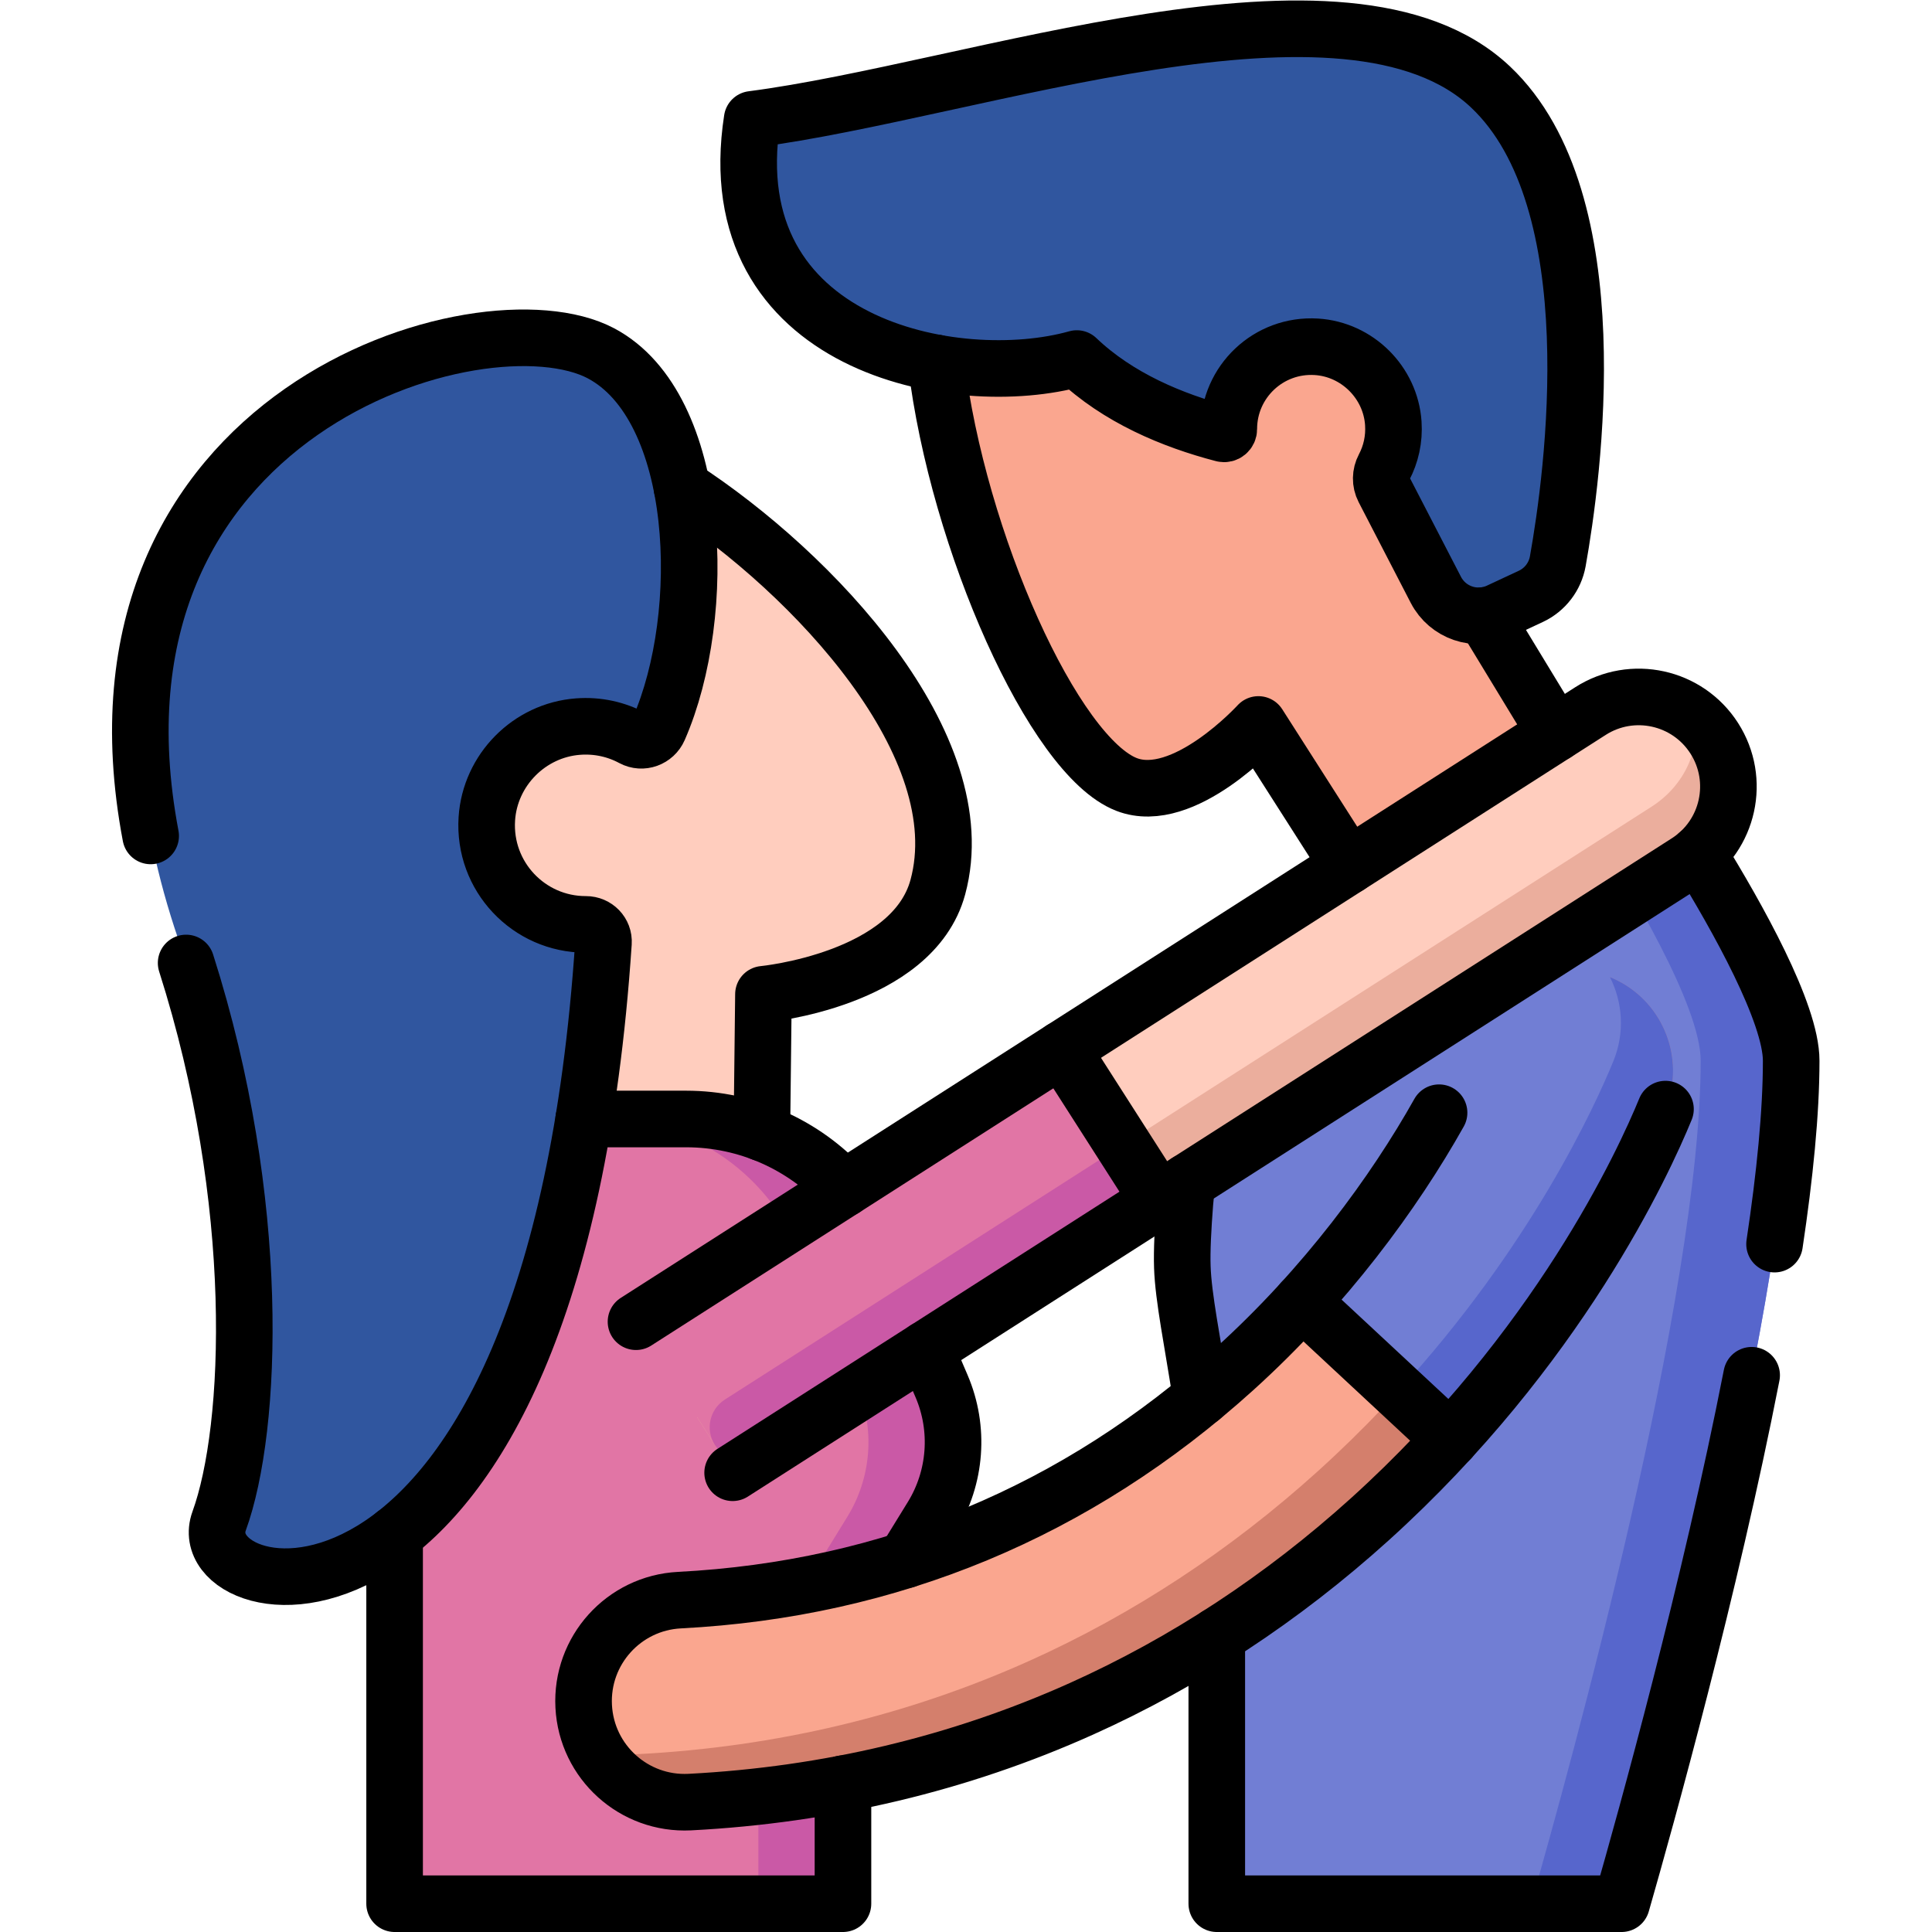 <?xml version="1.0" encoding="UTF-8" standalone="no"?> <svg xmlns="http://www.w3.org/2000/svg" xmlns:svg="http://www.w3.org/2000/svg" version="1.1" id="svg879" xml:space="preserve" width="682.667" height="682.667" viewBox="0 0 682.667 682.667"><defs id="defs883"><clipPath id="clipPath893"><path d="M 0,512 H 512 V 0 H 0 Z" id="path891"></path></clipPath></defs><g id="g885" transform="matrix(1.333,0,0,-1.333,0,682.667)"><g id="g887"><g id="g889" clip-path="url(#clipPath893)"><g id="g895" transform="translate(89.728,360.253)"><path d="m 0,0 c -34.667,-78.188 43.478,-114.116 43.478,-114.116 l -3.084,-47.806 h 71.672 l 0.576,50.244 c 0,0 39.555,3.73 46.228,28.404 12.397,45.838 -55.16,104.295 -89.281,117.2 C 57.357,38.553 17.435,39.324 0,0" style="fill:#ffcdbe;fill-opacity:1;fill-rule:nonzero;stroke:none" id="path897"></path></g><g id="g899" transform="translate(247.037,110.07)"><path d="m 0,0 -17.748,-28.831 c -3.813,-6.195 -5.839,-13.329 -5.839,-20.61 V -102.57 H -142.432 V 75.859 c 0,16.338 13.245,29.583 29.583,29.583 h 47.697 c 22.699,0 43.205,-13.527 52.126,-34.399 L 2.559,34.587 C 7.375,23.326 6.414,10.425 0,0" style="fill:#e175a5;fill-opacity:1;fill-rule:nonzero;stroke:none" id="path901"></path></g><g id="g903" transform="translate(249.596,144.657)"><path d="m 0,0 -15.585,36.457 c -8.921,20.871 -29.427,34.398 -52.126,34.398 h -22.423 c 22.699,0 43.205,-13.527 52.126,-34.398 L -22.423,0 c 4.816,-11.261 3.855,-24.162 -2.559,-34.587 L -42.73,-63.418 c -3.812,-6.195 -5.839,-13.329 -5.839,-20.61 v -53.129 h 22.423 v 53.129 c 0,7.281 2.026,14.415 5.839,20.61 l 17.748,28.831 C 3.854,-24.162 4.816,-11.261 0,0" style="fill:#ca59a6;fill-opacity:1;fill-rule:nonzero;stroke:none" id="path905"></path></g><g id="g907" transform="translate(155.246,267.093)"><path d="m 0,0 c -15.079,0 -27.188,12.711 -26.198,28.003 0.837,12.919 11.243,23.451 24.153,24.429 5.257,0.398 10.217,-0.754 14.473,-3.045 2.577,-1.388 5.781,-0.207 6.954,2.475 13.278,30.356 11.467,85.294 -15.311,99.507 -33.735,17.906 -158.049,-20.504 -112.02,-155.417 22.345,-65.495 20.033,-128.679 10.787,-154.107 -8.706,-23.943 88.736,-43.776 101.88,153.279 C 4.896,-2.196 2.738,0.005 0.052,0 Z" style="fill:#30569f;fill-opacity:1;fill-rule:nonzero;stroke:none" id="path909"></path></g><g id="g911" transform="translate(246.963,434.187)"><path d="m 0,0 c 0.032,-49.537 29.841,-121.544 51.647,-130.001 15.14,-5.872 34.956,15.906 34.956,15.906 l 39.266,-61.504 56.838,30.724 -44.729,73.588 c 0,0 29.63,53.451 -11.009,91.572 C 70.457,73.296 -0.022,34.398 0,0" style="fill:#faa68f;fill-opacity:1;fill-rule:nonzero;stroke:none" id="path913"></path></g><g id="g915" transform="translate(395.112,489.065)"><path d="m 0,0 c -37.956,35.859 -136.81,-0.969 -195.734,-8.572 -9.323,-60.087 54.079,-72.392 86.061,-63.407 10.903,-10.41 25.352,-16.438 38.736,-19.927 0.797,-0.208 1.55,0.413 1.55,1.236 v 0.017 c 0,12.514 10.53,22.57 23.214,21.787 10.821,-0.668 19.65,-9.434 20.392,-20.251 0.291,-4.243 -0.635,-8.248 -2.46,-11.704 -0.955,-1.809 -1.005,-3.959 -0.065,-5.776 l 13.805,-26.693 c 3.137,-6.067 10.503,-8.577 16.693,-5.689 l 8.476,3.956 c 3.757,1.753 6.42,5.225 7.151,9.306 C 21.814,-103.404 31.976,-30.209 0,0" style="fill:#30569f;fill-opacity:1;fill-rule:nonzero;stroke:none" id="path917"></path></g><g id="g919" transform="translate(474.802,230.952)"><path d="m 0,0 c 0,-62.123 -34.577,-187.246 -44.96,-223.452 h -107.302 v 84.697 c 0,39.413 -8.628,68.516 -9.13,84.049 -0.146,4.325 0.157,10.383 0.68,17.027 2.078,26.575 17.507,50.287 40.875,63.115 l 75.003,41.147 c 5.327,2.915 12.002,1.222 15.282,-3.886 C -19.451,46.986 0,14.802 0,0" style="fill:#717ed4;fill-opacity:1;fill-rule:nonzero;stroke:none" id="path921"></path></g><g id="g923" transform="translate(445.25,293.648)"><path d="M 0,0 C -3.28,5.108 -9.955,6.801 -15.283,3.886 L -23.569,-0.66 C -13.36,-16.593 5.56,-48.096 5.56,-62.697 c 0,-62.123 -34.577,-187.245 -44.96,-223.451 h 23.992 c 10.383,36.206 44.96,161.328 44.96,223.451 C 29.552,-47.895 10.101,-15.711 0,0" style="fill:#5766cc;fill-opacity:1;fill-rule:nonzero;stroke:none" id="path925"></path></g><g id="g927" transform="translate(352.278,175.244)"><path d="m 0,0 c -7.488,-8.891 -15.864,-17.708 -25.094,-26.052 -41.739,-37.73 -91.224,-58.328 -147.082,-61.223 -14.782,-0.766 -26.146,-13.371 -25.379,-28.154 0.765,-14.76 13.332,-26.111 28.085,-25.383 l 0.069,0.003 c 36.575,1.896 71.487,10.212 103.769,24.719 27.541,12.376 53.274,29.29 76.485,50.272 12.468,11.271 23.239,22.819 32.471,34.022 z" style="fill:#faa68f;fill-opacity:1;fill-rule:nonzero;stroke:none" id="path929"></path></g><g id="g931" transform="translate(426.823,253.086)"><path d="m 0,0 c -0.021,0.009 -0.043,0.016 -0.064,0.024 3.393,-6.698 3.975,-14.774 0.908,-22.269 -5.771,-14.102 -28.475,-63.619 -78.349,-108.704 -23.211,-20.981 -48.944,-37.896 -76.485,-50.272 -32.281,-14.506 -67.194,-22.822 -103.769,-24.718 -0.023,-0.001 -0.046,-0.002 -0.068,-0.004 -4.034,-0.199 -7.902,0.511 -11.413,1.941 4.64,-9.141 14.334,-15.19 25.225,-14.652 l 0.069,0.003 c 36.574,1.896 71.487,10.212 103.768,24.718 27.541,12.376 53.275,29.291 76.485,50.272 49.875,45.085 72.579,94.602 78.349,108.704 C 20.262,-21.256 13.7,-5.605 0,0" style="fill:#d47f6c;fill-opacity:1;fill-rule:nonzero;stroke:none" id="path933"></path></g><g id="g935" transform="translate(441.479,218.134)"><path d="m 0,0 c -4.868,-11.919 -21.833,-49.107 -57.057,-87.548 l -39.266,36.54 c 23.107,25.331 38.932,52.282 46.715,71.304 5.599,13.695 21.247,20.266 34.952,14.656 C -0.951,29.343 5.609,13.695 0,0" style="fill:#717ed4;fill-opacity:1;fill-rule:nonzero;stroke:none" id="path937"></path></g><g id="g939" transform="translate(426.823,253.086)"><path d="M 0,0 C -0.021,0.009 -0.043,0.016 -0.064,0.024 3.329,-6.674 3.911,-14.75 0.844,-22.245 -4.028,-34.151 -20.971,-71.3 -56.143,-109.712 L -42.4,-122.5 c 0.007,0.008 0.015,0.016 0.023,0.024 20.355,22.221 37.201,46.96 49.334,70.853 0.023,0.047 0.047,0.094 0.07,0.14 2.149,4.238 7.523,15.265 8.741,19.867 C 19.151,-18.801 12.598,-5.154 0,0" style="fill:#5766cc;fill-opacity:1;fill-rule:nonzero;stroke:none" id="path941"></path></g><g id="g943" transform="translate(288.928,182.34)"><path d="m 0,0 158.273,101.26 c 11.056,7.073 14.284,21.769 7.211,32.825 -7.073,11.055 -21.769,14.284 -32.825,7.21 L -19.962,43.652 Z" style="fill:#ffcdbe;fill-opacity:1;fill-rule:nonzero;stroke:none" id="path945"></path></g><g id="g947" transform="translate(454.412,316.425)"><path d="m 0,0 c -1.466,2.292 -3.265,4.242 -5.286,5.84 1.704,-8.638 -2.566,-18.36 -11.329,-23.966 l -252.999,-161.864 9.404,-14.699 252.999,161.864 C 3.845,-25.752 7.073,-11.056 0,0" style="fill:#ebae9d;fill-opacity:1;fill-rule:nonzero;stroke:none" id="path949"></path></g><g id="g951" transform="translate(168.587,161.772)"><path d="M 0,0 25.614,-40.036 138.514,32.195 112.9,72.231 Z" style="fill:#e175a5;fill-opacity:1;fill-rule:nonzero;stroke:none" id="path953"></path></g><g id="g955" transform="translate(297.697,208.666)"><path d="m 0,0 -105.551,-67.529 c -4.058,-2.597 -5.244,-7.992 -2.647,-12.051 v -0.001 c 2.597,-4.058 7.992,-5.244 12.051,-2.647 L 9.404,-14.699 Z" style="fill:#ca59a6;fill-opacity:1;fill-rule:nonzero;stroke:none" id="path957"></path></g><g id="g959" transform="translate(180.781,382.83)"><path d="m 0,0 c 34.76,-22.59 77.94,-68.42 67.82,-105.85 -6.67,-24.67 -46.23,-28.41 -46.23,-28.41 l -0.42,-36.73" style="fill:none;stroke:#000000;stroke-width:15;stroke-linecap:round;stroke-linejoin:round;stroke-miterlimit:10;stroke-dasharray:none;stroke-opacity:1" id="path961"></path></g><g id="g963" transform="translate(223.451,39.31)"><path d="M 0,0 V -31.81 H -118.85 V 66.12" style="fill:none;stroke:#000000;stroke-width:15;stroke-linecap:round;stroke-linejoin:round;stroke-miterlimit:10;stroke-dasharray:none;stroke-opacity:1" id="path965"></path></g><g id="g967" transform="translate(245.391,154.49)"><path d="M 0,0 4.21,-9.83 C 9.02,-21.09 8.06,-34 1.65,-44.42 l -7.06,-11.46" style="fill:none;stroke:#000000;stroke-width:15;stroke-linecap:round;stroke-linejoin:round;stroke-miterlimit:10;stroke-dasharray:none;stroke-opacity:1" id="path969"></path></g><g id="g971" transform="translate(154.731,215.51)"><path d="M 0,0 H 27.15 C 43.37,0 58.46,-6.9 69.01,-18.46" style="fill:none;stroke:#000000;stroke-width:15;stroke-linecap:round;stroke-linejoin:round;stroke-miterlimit:10;stroke-dasharray:none;stroke-opacity:1" id="path973"></path></g><g id="g975" transform="translate(49.337,256.864)"><path d="m 0,0 c 20.154,-63.257 17.704,-123.299 8.749,-147.926 -8.707,-23.943 88.735,-43.776 101.879,153.279 0.179,2.68 -1.98,4.881 -4.666,4.876 h -0.051 c -15.079,0 -27.189,12.711 -26.199,28.003 0.837,12.919 11.244,23.451 24.153,24.429 5.257,0.398 10.218,-0.754 14.473,-3.045 2.578,-1.388 5.781,-0.207 6.954,2.475 13.278,30.356 11.467,85.294 -15.311,99.507 C 78.661,178.223 -30.738,146.303 -9.399,33.679" style="fill:none;stroke:#000000;stroke-width:15;stroke-linecap:round;stroke-linejoin:round;stroke-miterlimit:10;stroke-dasharray:none;stroke-opacity:1" id="path977"></path></g><g id="g979" transform="translate(248.151,415.93)"><path d="m 0,0 c 5.74,-47.33 31.21,-104.28 50.46,-111.74 15.14,-5.88 34.96,15.9 34.96,15.9 l 23.92,-37.46" style="fill:none;stroke:#000000;stroke-width:15;stroke-linecap:round;stroke-linejoin:round;stroke-miterlimit:10;stroke-dasharray:none;stroke-opacity:1" id="path981"></path></g><g id="g983" transform="translate(412.381,317.75)"><path d="M 0,0 -18.98,31.23" style="fill:none;stroke:#000000;stroke-width:15;stroke-linecap:round;stroke-linejoin:round;stroke-miterlimit:10;stroke-dasharray:none;stroke-opacity:1" id="path985"></path></g><g id="g987" transform="translate(395.113,489.065)"><path d="m 0,0 c -37.956,35.859 -136.809,-0.969 -195.734,-8.572 -9.322,-60.087 54.079,-72.392 86.061,-63.407 10.904,-10.41 25.352,-16.438 38.736,-19.927 0.797,-0.208 1.551,0.413 1.55,1.236 v 0.017 c 0,12.514 10.531,22.57 23.214,21.787 10.821,-0.668 19.65,-9.434 20.392,-20.251 0.291,-4.243 -0.635,-8.248 -2.459,-11.704 -0.956,-1.809 -1.006,-3.959 -0.066,-5.776 l 13.805,-26.693 c 3.137,-6.067 10.503,-8.577 16.693,-5.689 l 8.476,3.956 c 3.757,1.753 6.42,5.225 7.151,9.306 C 21.814,-103.404 31.976,-30.209 0,0 Z" style="fill:none;stroke:#000000;stroke-width:15;stroke-linecap:round;stroke-linejoin:round;stroke-miterlimit:10;stroke-dasharray:none;stroke-opacity:1" id="path989"></path></g><g id="g991" transform="translate(450.171,285.84)"><path d="m 0,0 c 10.43,-16.91 24.63,-42.25 24.63,-54.89 0,-13.69 -1.68,-30.43 -4.41,-48.61" style="fill:none;stroke:#000000;stroke-width:15;stroke-linecap:round;stroke-linejoin:round;stroke-miterlimit:10;stroke-dasharray:none;stroke-opacity:1" id="path993"></path></g><g id="g995" transform="translate(322.541,78.5)"><path d="m 0,0 v -71 h 107.3 c 6.69,23.33 23.43,83.57 34.48,140.08" style="fill:none;stroke:#000000;stroke-width:15;stroke-linecap:round;stroke-linejoin:round;stroke-miterlimit:10;stroke-dasharray:none;stroke-opacity:1" id="path997"></path></g><g id="g999" transform="translate(314.741,198.86)"><path d="m 0,0 c -0.29,-1.85 -0.5,-3.71 -0.65,-5.59 -0.52,-6.64 -0.83,-12.7 -0.68,-17.02 0.26,-8.06 2.7,-19.75 5,-34.64" style="fill:none;stroke:#000000;stroke-width:15;stroke-linecap:round;stroke-linejoin:round;stroke-miterlimit:10;stroke-dasharray:none;stroke-opacity:1" id="path1001"></path></g><g id="g1003" transform="translate(441.481,218.13)"><path d="m 0,0 c -5.771,-14.103 -28.475,-63.62 -78.349,-108.704 -23.211,-20.982 -48.944,-37.896 -76.484,-50.272 -32.282,-14.506 -67.195,-22.823 -103.77,-24.718 -0.022,-0.002 -0.045,-0.003 -0.068,-0.004 -14.754,-0.727 -27.321,10.623 -28.086,25.383 -0.766,14.783 10.597,27.388 25.38,28.154 55.857,2.895 105.342,23.494 147.081,61.223 24.129,21.812 42.42,46.864 54.278,67.983" style="fill:none;stroke:#000000;stroke-width:15;stroke-linecap:round;stroke-linejoin:round;stroke-miterlimit:10;stroke-dasharray:none;stroke-opacity:1" id="path1005"></path></g><g id="g1007" transform="translate(384.424,130.586)"><path d="M 0,0 -39.267,36.54" style="fill:none;stroke:#000000;stroke-width:15;stroke-linecap:round;stroke-linejoin:round;stroke-miterlimit:10;stroke-dasharray:none;stroke-opacity:1" id="path1009"></path></g><g id="g1011" transform="translate(307.102,193.967)"><path d="M 0,0 -25.614,40.036" style="fill:none;stroke:#000000;stroke-width:15;stroke-linecap:round;stroke-linejoin:round;stroke-miterlimit:10;stroke-dasharray:none;stroke-opacity:1" id="path1013"></path></g><g id="g1015" transform="translate(194.202,121.736)"><path d="m 0,0 253,161.864 c 11.055,7.073 14.284,21.769 7.21,32.825 -7.072,11.055 -21.769,14.284 -32.824,7.21 l -253,-161.863" style="fill:none;stroke:#000000;stroke-width:15;stroke-linecap:round;stroke-linejoin:round;stroke-miterlimit:10;stroke-dasharray:none;stroke-opacity:1" id="path1017"></path></g></g></g></g></svg> 